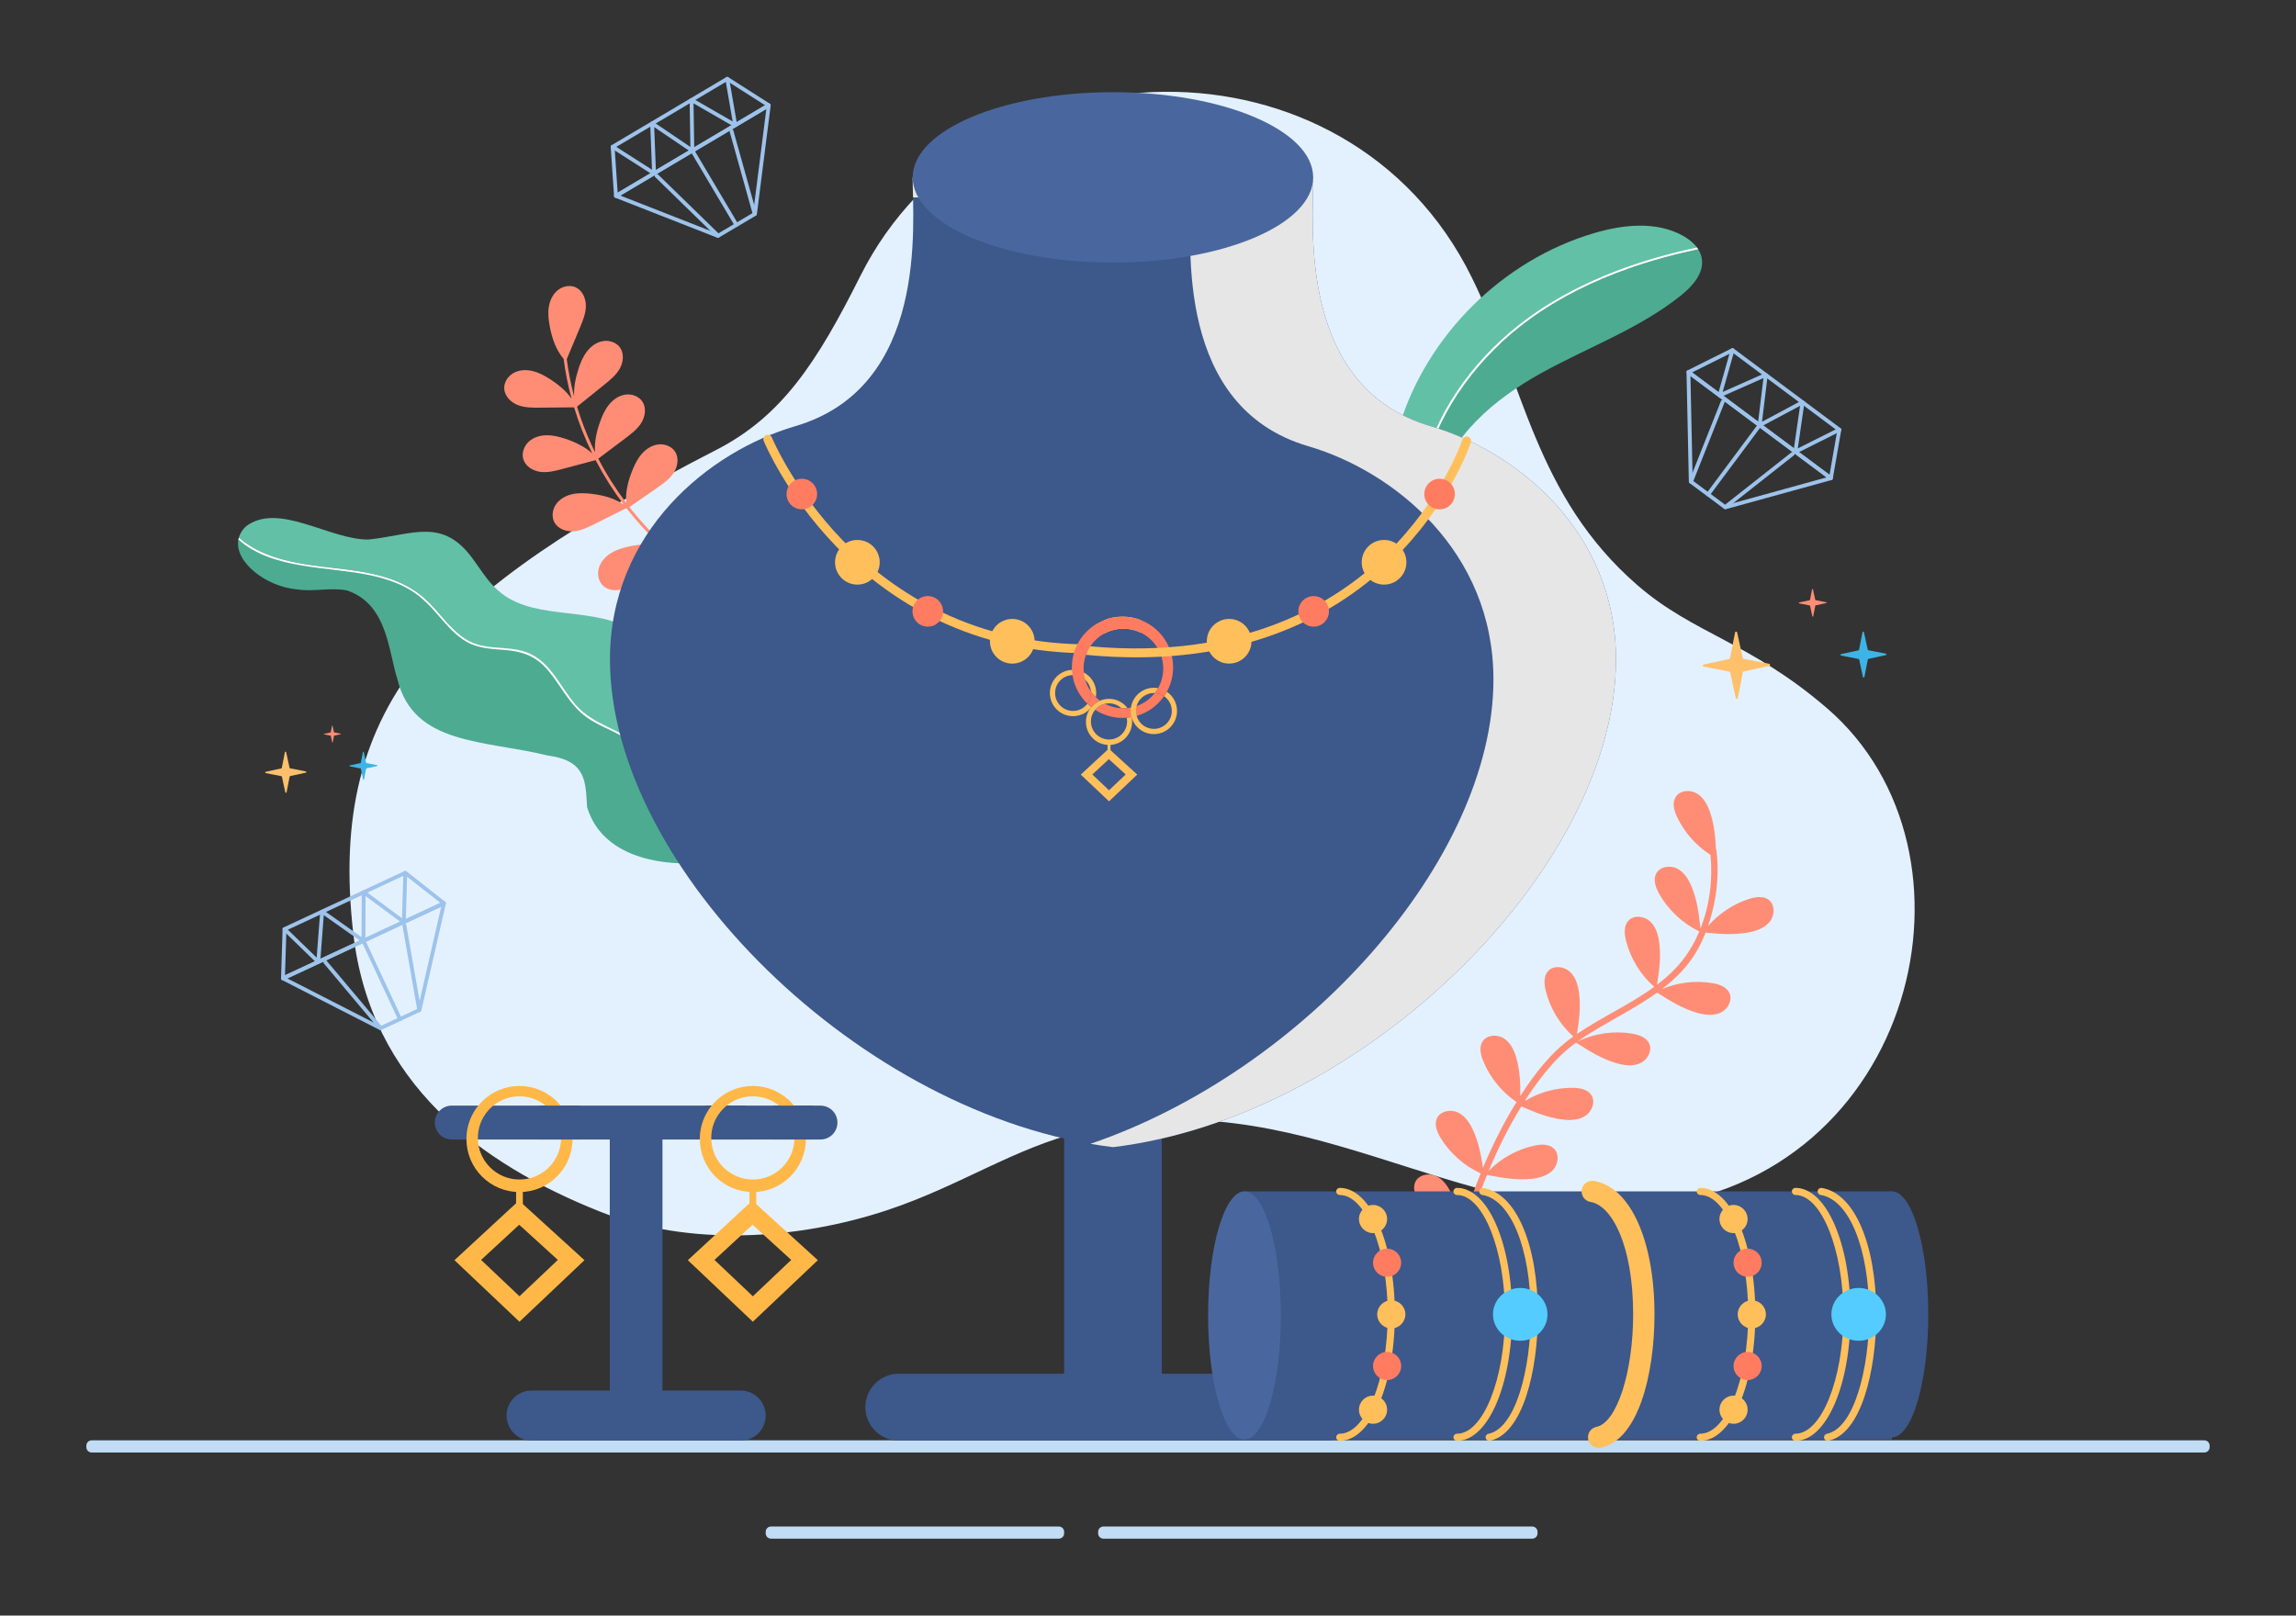 <?xml version="1.0" encoding="utf-8"?>
<svg xmlns="http://www.w3.org/2000/svg" enable-background="new 0 0 1364 960" id="Layer_1" version="1.1" viewBox="0 0 1364 960" x="0px" y="0px">
<rect x="0" y="0" width="1364" height="960" fill="#333333" stroke="none"/>
<path d="M209.919,555.031C193.704,415,263.052,351.066,425.871,267.151c38.634-19.912,59.468-51.74,85.235-103.15&#xD;&#xA;	c71.814-143.284,289.582-148.901,363.28,0.937c30.604,62.223,37.388,129.943,98.483,182.896&#xD;&#xA;	c33.362,28.916,66.814,33.661,112.443,72.942c99.253,85.444,53.081,279.946-106.893,296.424&#xD;&#xA;	c-113.983,11.741-206.398-76.758-335.653-44.872c-40.67,10.033-72.132,32.202-115.068,46.564&#xD;&#xA;	c-53.625,17.937-118.502,22.089-171.367,1.017C284.949,691.454,220.155,643.433,209.919,555.031z" fill="#E3F1FF"/>
<path d="M840.757,702.432c1.956-4.37,8.001-5.623,12.345-3.634c4.344,1.988,7.192,6.281,9.174,10.646&#xD;&#xA;	c3.206,7.061,4.617,14.169,5.764,21.659c1.94-6.925,4.132-13.779,6.531-20.541c1.586-4.472,3.274-8.912,5.056-13.316&#xD;&#xA;	c-9.797-4.465-18.22-11.915-23.82-21.114c-2.122-3.487-3.869-7.825-2.192-11.546c1.959-4.348,8.005-5.601,12.346-3.627&#xD;&#xA;	c4.341,1.974,7.185,6.24,9.161,10.58c3.319,7.286,4.705,14.626,5.87,22.389c5.646-13.508,12.246-26.627,19.936-39.073&#xD;&#xA;	c-8.781-5.955-15.771-14.53-19.781-24.355c-1.543-3.779-2.58-8.34-0.334-11.748c2.624-3.981,8.792-4.26,12.765-1.622&#xD;&#xA;	c3.973,2.636,6.105,7.299,7.368,11.898c2.048,7.451,2.31,14.664,2.253,22.214c8.312-12.992,18.123-25.707,30.665-34.762&#xD;&#xA;	c0.261-0.189,0.531-0.365,0.793-0.552c-7.976-7.173-13.766-16.759-16.362-27.171c-0.988-3.961-1.363-8.623,1.346-11.675&#xD;&#xA;	c3.166-3.566,9.311-2.961,12.866,0.216c3.556,3.177,4.999,8.096,5.594,12.828c1.047,8.337,0.046,16.094-1.246,24.273&#xD;&#xA;	c14.773-10.065,31.464-17.449,45.867-28.005c-8.19-7.211-14.138-16.944-16.777-27.534c-0.988-3.961-1.364-8.623,1.347-11.675&#xD;&#xA;	c3.166-3.566,9.31-2.961,12.866,0.216s5,8.096,5.594,12.828c1.076,8.561-0.01,16.511-1.351,24.933&#xD;&#xA;	c3.553-2.702,6.953-5.614,10.13-8.836c6.434-6.524,11.408-14.363,14.998-22.876c-10.067-4.827-18.583-12.839-23.984-22.612&#xD;&#xA;	c-1.974-3.573-3.537-7.981-1.705-11.629c2.14-4.261,8.234-5.259,12.488-3.105c4.254,2.154,6.916,6.536,8.709,10.954&#xD;&#xA;	c3.288,8.104,4.27,16.171,5.152,24.783c5.508-13.857,7.413-29.362,5.961-43.861c-8.532-5.46-15.509-13.343-19.836-22.506&#xD;&#xA;	c-1.743-3.692-3.023-8.19-0.962-11.713c2.408-4.117,8.552-4.725,12.66-2.305c4.108,2.421,6.487,6.963,7.994,11.487&#xD;&#xA;	c2.405,7.217,3.071,14.296,3.423,21.71c0.153,0.23,0.265,0.506,0.306,0.842c1.512,12.312,0.478,24.883-2.648,36.873&#xD;&#xA;	c-0.69,2.644-1.479,5.275-2.366,7.876c6.469-7.434,14.982-13.087,24.37-16.092c3.888-1.245,8.516-1.924,11.739,0.58&#xD;&#xA;	c3.766,2.926,3.564,9.096,0.626,12.852c-2.938,3.757-7.752,5.518-12.435,6.422c-8.734,1.683-16.97,1.034-25.756,0.209&#xD;&#xA;	c-2.102,5.371-4.7,10.542-7.997,15.266c-4.993,7.154-11.15,13.05-17.923,18.234c9.369-3.941,19.858-5.209,29.889-3.547&#xD;&#xA;	c4.027,0.667,8.455,2.174,10.18,5.874c2.015,4.321-0.981,9.72-5.31,11.722c-4.328,2.001-9.416,1.372-13.994,0.038&#xD;&#xA;	c-8.773-2.557-15.955-7.065-23.625-11.96c-11.418,8.225-24.308,14.714-36.248,21.872c-3.759,2.254-7.425,4.596-10.948,7.124&#xD;&#xA;	c9.945-4.788,21.371-6.455,32.264-4.664c4.028,0.662,8.458,2.164,10.188,5.86c2.021,4.32-0.969,9.722-5.294,11.728&#xD;&#xA;	c-4.325,2.007-9.415,1.384-13.994,0.056c-8.976-2.603-16.291-7.25-24.166-12.263c-3.725,2.736-7.271,5.704-10.556,9.046&#xD;&#xA;	c-6.009,6.113-11.315,12.902-16.163,19.961c-1.29,1.877-2.544,3.779-3.773,5.697c8.564-5.181,18.58-7.958,28.592-7.862&#xD;&#xA;	c4.081,0.039,8.688,0.847,10.962,4.236c2.657,3.96,0.528,9.756-3.44,12.4c-3.968,2.644-9.093,2.806-13.822,2.192&#xD;&#xA;	c-8.738-1.133-16.293-4.285-24.291-7.786c-7.511,12.161-13.888,25.053-19.379,38.249c7.336-7.437,16.85-12.714,27.061-14.933&#xD;&#xA;	c3.988-0.867,8.661-1.101,11.629,1.7c3.468,3.272,2.678,9.396-0.606,12.853c-3.283,3.459-8.244,4.753-12.991,5.204&#xD;&#xA;	c-9.009,0.855-17.275-0.644-26.112-2.341c-0.714,1.755-1.418,3.514-2.102,5.278c-3.753,9.681-7.083,19.569-9.852,29.608&#xD;&#xA;	c7.255-7.133,16.543-12.194,26.489-14.356c3.989-0.867,8.66-1.101,11.63,1.699c3.468,3.272,2.678,9.396-0.606,12.854&#xD;&#xA;	c-3.283,3.458-8.244,4.752-12.992,5.202c-8.762,0.832-16.819-0.563-25.383-2.2c-3.019,11.482-5.29,23.155-6.593,34.94&#xD;&#xA;	c-0.272,2.455-4.06,1.865-3.789-0.585c1.315-11.901,3.633-23.685,6.69-35.276c-9.838-4.497-18.301-12.009-23.927-21.291&#xD;&#xA;	C840.835,710.536,839.084,706.172,840.757,702.432z" fill="#FF8D75"/>
<path d="M842.018,314.806l8.879,7.55c0.104-10.684,0.212-21.48,2.683-31.876c7.349-30.891,34.126-53.311,61.9-68.704&#xD;&#xA;	c27.76-15.398,58.307-26.342,83.1-46.184c7.035-5.621,14.119-13.622,12.351-22.449c-0.375-1.825-1.099-3.509-2.094-5.044&#xD;&#xA;	c-13.95,2.948-27.723,6.659-41.177,11.395c-20.923,7.364-41.102,17.214-59.079,30.295c-14.8,10.778-28.015,23.785-38.762,38.625&#xD;&#xA;	c-10.603,14.621-18.802,31.1-23.249,48.643c-2.304,9.087-3.373,18.309-3.926,27.652&#xD;&#xA;	C842.442,308.071,842.277,311.432,842.018,314.806z" fill="#4DAB91"/>
<path d="M828.919,303.656l12.026,10.236l1.073,0.914c0.259-3.374,0.425-6.735,0.626-10.098&#xD;&#xA;	c0.553-9.343,1.622-18.565,3.926-27.652c4.447-17.543,12.646-34.022,23.249-48.643c10.748-14.84,23.962-27.847,38.762-38.625&#xD;&#xA;	c17.977-13.081,38.157-22.931,59.079-30.295c13.454-4.736,27.227-8.447,41.177-11.395c-0.218-0.353-0.457-0.699-0.713-1.024&#xD;&#xA;	c-2.145-2.91-5.216-5.259-8.419-7.025c-15.834-8.757-35.463-6.627-52.821-1.491c-54.236,16.044-99.148,60.592-115.66,114.696&#xD;&#xA;	C826.247,269.589,823.756,287.378,828.919,303.656z" fill="#62C0A6"/>
<path d="M840.945,313.892l1.073,0.914c0.259-3.374,0.425-6.735,0.626-10.098c0.553-9.343,1.622-18.565,3.926-27.652&#xD;&#xA;	c4.447-17.543,12.646-34.022,23.249-48.643c10.748-14.84,23.962-27.847,38.762-38.625c17.977-13.081,38.157-22.931,59.079-30.295&#xD;&#xA;	c13.454-4.736,27.227-8.447,41.177-11.395c-0.218-0.353-0.457-0.699-0.713-1.024c-16.483,3.514-32.738,8.102-48.467,14.159&#xD;&#xA;	c-20.288,7.805-39.789,18.116-56.93,31.557c-14.379,11.269-27.122,24.711-37.279,39.912c-10.041,15.006-17.538,31.789-21.232,49.491&#xD;&#xA;	c-1.957,9.424-2.483,18.953-3.064,28.529C841.091,311.78,841.016,312.831,840.945,313.892z" fill="#FFFFFF"/>
<path d="M423.793,293.941c-2.059-3.25-6.21-4.819-10.024-4.365c-3.814,0.455-7.256,2.691-9.789,5.58&#xD;&#xA;	c-2.532,2.89-4.246,6.404-5.677,9.972c-2.368,5.905-4.04,12.301-3.628,18.596c-6.898-6.29-13.311-13.118-19.171-20.403&#xD;&#xA;	c-0.533-0.662-1.054-1.334-1.578-2.004c5.471-3.8,10.942-7.599,16.412-11.398c3.65-2.535,7.392-5.161,9.832-8.877&#xD;&#xA;	c2.441-3.716,3.302-8.83,0.921-12.589c-2.059-3.25-6.21-4.819-10.024-4.364c-3.814,0.455-7.256,2.691-9.788,5.58&#xD;&#xA;	s-4.246,6.404-5.677,9.972c-2.442,6.09-4.147,12.705-3.584,19.191c-6.254-8.28-11.814-17.081-16.598-26.288&#xD;&#xA;	c5.395-4.062,10.79-8.124,16.186-12.187c3.55-2.673,7.187-5.442,9.484-9.249c2.296-3.807,2.962-8.95,0.438-12.616&#xD;&#xA;	c-2.181-3.168-6.39-4.578-10.184-3.977c-3.794,0.601-7.147,2.967-9.567,5.952c-2.42,2.985-3.998,6.562-5.291,10.183&#xD;&#xA;	c-2.07,5.797-3.477,12.029-2.974,18.112c-3.308-6.738-6.212-13.674-8.668-20.77c-0.727-2.101-1.4-4.218-2.047-6.344&#xD;&#xA;	c5.411-4.361,10.822-8.721,16.233-13.082c3.46-2.789,7.005-5.675,9.175-9.556c2.17-3.88,2.666-9.043,0.024-12.624&#xD;&#xA;	c-2.285-3.095-6.536-4.365-10.308-3.639c-3.772,0.725-7.047,3.201-9.366,6.264c-2.32,3.063-3.78,6.69-4.954,10.351&#xD;&#xA;	c-1.677,5.231-2.809,10.791-2.536,16.236c-1.934-7.285-3.401-14.691-4.382-22.17c2.614-6.25,5.229-12.502,7.843-18.752&#xD;&#xA;	c1.716-4.102,3.459-8.331,3.522-12.78c0.062-4.449-1.956-9.228-5.98-11.12c-3.479-1.635-7.82-0.728-10.791,1.708&#xD;&#xA;	c-2.971,2.435-4.671,6.174-5.255,9.974c-0.584,3.801-0.143,7.688,0.566,11.469c1.306,6.968,3.663,13.99,8.258,19.335&#xD;&#xA;	c0.002,0.025-0.001,0.047,0.002,0.072c1.029,7.962,2.611,15.844,4.71,23.586c-3.283-4.681-7.899-8.463-12.744-11.587&#xD;&#xA;	c-3.232-2.084-6.663-3.96-10.4-4.854c-3.738-0.894-7.839-0.729-11.214,1.104c-3.376,1.834-5.854,5.513-5.654,9.354&#xD;&#xA;	c0.232,4.444,3.893,8.118,8.034,9.739s8.713,1.601,13.157,1.56c6.768-0.063,13.537-0.126,20.305-0.19&#xD;&#xA;	c2.849,9.396,6.466,18.558,10.789,27.378c-4.448-4.055-10.139-6.748-15.898-8.669c-3.646-1.216-7.434-2.182-11.276-2.119&#xD;&#xA;	c-3.841,0.062-7.773,1.241-10.586,3.857c-2.814,2.615-4.303,6.797-3.156,10.469c1.326,4.248,5.783,6.898,10.195,7.44&#xD;&#xA;	c4.412,0.542,8.835-0.613,13.129-1.757c6.536-1.743,13.072-3.485,19.608-5.227c0.143,0.274,0.279,0.551,0.423,0.825&#xD;&#xA;	c4.726,8.966,10.182,17.539,16.282,25.623c-5.523-3.87-12.378-5.633-19.121-6.432c-3.816-0.452-7.72-0.63-11.468,0.209&#xD;&#xA;	c-3.749,0.84-7.359,2.792-9.585,5.924c-2.227,3.132-2.837,7.53-0.972,10.895c2.157,3.892,7.057,5.585,11.487,5.221&#xD;&#xA;	c4.429-0.364,8.526-2.391,12.498-4.383c6.242-3.129,12.484-6.258,18.725-9.387c0.086,0.112,0.175,0.222,0.262,0.333l-0.063,0.188&#xD;&#xA;	c0.046-0.032,0.09-0.063,0.136-0.094c6.067,7.767,12.744,15.054,19.974,21.761c-5.929-1.245-12.242-0.712-18.229,0.522&#xD;&#xA;	c-3.835,0.791-7.666,1.874-11.022,3.892c-3.356,2.017-6.221,5.065-7.371,8.807s-0.332,8.188,2.549,10.839&#xD;&#xA;	c3.333,3.067,8.613,3.127,12.779,1.35c4.167-1.776,7.478-5.053,10.681-8.255c4.549-4.548,9.099-9.095,13.648-13.643&#xD;&#xA;	c0.16-0.111,0.321-0.223,0.481-0.334c8.157,7.175,16.955,13.602,26.291,19.157c0.986,0.587,2.091-0.841,1.092-1.435&#xD;&#xA;	c-9.178-5.461-17.827-11.764-25.854-18.783c5.19-3.604,10.38-7.209,15.57-10.813c3.65-2.535,7.391-5.161,9.832-8.877&#xD;&#xA;	C425.313,302.814,426.174,297.7,423.793,293.941z" fill="#FF8D75"/>
<path d="M298.302,352.849c21.172,16.219,56.106,7.061,78.708,22.543c12.641,9.423,13.01,24.193,16.166,37.161&#xD;&#xA;	c7.741,22.815,17.764,47.954,37.679,66.962c9.812,8.275,22.924,14.109,30.911,23.476c-10.2,4.213-23.198,7.607-36.763,9.177&#xD;&#xA;	c-0.337-0.143-0.683-0.299-1.017-0.453c-13.111-6.081-24.866-15.73-30.237-29.49c-4.893-12.527-4.97-27.467-14.105-38.052&#xD;&#xA;	c-4.997-5.793-12.093-9.062-18.851-12.307c-6.976-3.356-13.49-6.998-18.658-12.878c-8.632-9.807-14.006-23.514-26.025-29.905&#xD;&#xA;	c-7.338-3.892-15.765-3.684-23.805-4.489c-4.497-0.444-8.977-1.28-13.053-3.307c-3.479-1.73-6.557-4.125-9.356-6.801&#xD;&#xA;	c-5.521-5.277-10.029-11.498-15.463-16.86c-5.509-5.445-12.069-9.518-19.248-12.391c-15.68-6.269-32.745-6.918-49.273-9.227&#xD;&#xA;	c-14.953-2.095-30.875-5.713-42.811-15.528c-0.405-0.333-0.808-0.676-1.198-1.026c0.637-2.235,1.924-4.415,3.952-6.474&#xD;&#xA;	c19.27-15.081,49.685,7.758,72.979,7.626c26.599-2.711,44.471-13.827,62.881,12.628C286.709,340.045,291,347.41,298.302,352.849z" fill="#62C0A6"/>
<path d="M185.911,336.008c16.528,2.309,33.593,2.958,49.273,9.227c7.179,2.874,13.74,6.946,19.248,12.391&#xD;&#xA;	c5.434,5.362,9.942,11.582,15.463,16.86c2.799,2.675,5.877,5.071,9.356,6.801c4.076,2.027,8.556,2.863,13.053,3.307&#xD;&#xA;	c8.04,0.805,16.467,0.597,23.805,4.489c12.019,6.392,17.393,20.098,26.025,29.905c5.168,5.881,11.682,9.522,18.658,12.878&#xD;&#xA;	c6.758,3.245,13.854,6.514,18.851,12.307c9.134,10.584,9.212,25.524,14.105,38.052c5.371,13.76,17.126,23.409,30.237,29.49&#xD;&#xA;	c0.334,0.153,0.68,0.309,1.017,0.453c-0.688,0.086-1.374,0.161-2.067,0.224c-31.442,3.206-65.303-3.59-74.161-32.788&#xD;&#xA;	c-0.95-15.086-0.26-27.621-23.398-30.667c-37.584-9.266-79.574-6.029-89.218-45.074c-5.484-17.053-5.921-44.979-30.096-53.044&#xD;&#xA;	c-10.01-1.876-19.847,0.974-29.866-0.626c-17.958-1.573-37.101-16.254-34.575-29.558c0.061-0.391,0.155-0.785,0.282-1.181&#xD;&#xA;	c0.389,0.351,0.792,0.694,1.198,1.026C155.037,330.295,170.959,333.914,185.911,336.008z" fill="#4DAB91"/>
<path d="M185.911,336.008c16.528,2.309,33.593,2.958,49.273,9.227c7.179,2.874,13.74,6.946,19.248,12.391&#xD;&#xA;	c5.434,5.362,9.942,11.582,15.463,16.86c2.799,2.675,5.877,5.071,9.356,6.801c4.076,2.027,8.556,2.863,13.053,3.307&#xD;&#xA;	c8.04,0.805,16.467,0.597,23.805,4.489c12.019,6.392,17.393,20.098,26.025,29.905c5.168,5.881,11.682,9.522,18.658,12.878&#xD;&#xA;	c6.758,3.245,13.854,6.514,18.851,12.307c9.134,10.584,9.212,25.524,14.105,38.052c5.371,13.76,17.126,23.409,30.237,29.49&#xD;&#xA;	c0.334,0.153,0.68,0.309,1.017,0.453c-0.688,0.086-1.374,0.161-2.067,0.224c-3.108-1.47-6.158-3.16-9.144-5.092&#xD;&#xA;	c-5.491-3.573-10.494-7.929-14.479-13.131c-4.239-5.538-6.937-11.825-8.808-18.516c-1.9-6.827-3.107-13.877-5.685-20.497&#xD;&#xA;	c-2.935-7.574-7.863-13.306-14.868-17.442c-6.858-4.043-14.494-6.652-21.062-11.22c-5.524-3.851-9.681-9.13-13.511-14.592&#xD;&#xA;	c-3.99-5.708-7.69-11.735-12.701-16.63c-6.082-5.952-13.464-8.225-21.812-8.961c-8.077-0.707-16.329-0.796-23.581-4.891&#xD;&#xA;	c-6.421-3.628-11.314-9.328-16.079-14.823c-5.258-6.066-10.592-11.884-17.536-16.047c-7.4-4.424-15.719-7.053-24.107-8.809&#xD;&#xA;	c-25.243-5.301-57.572-3.157-77.941-21.105c0.061-0.391,0.155-0.785,0.282-1.181c0.389,0.351,0.792,0.694,1.198,1.026&#xD;&#xA;	C155.037,330.295,170.959,333.914,185.911,336.008z" fill="#FFFFFF"/>
<path d="M1309.567,863.088H54.433c-1.732,0-3.136-1.404-3.136-3.136v-0.942c0-1.732,1.404-3.136,3.136-3.136&#xD;&#xA;	h1255.134c1.732,0,3.136,1.404,3.136,3.136v0.942C1312.703,861.684,1311.299,863.088,1309.567,863.088z" fill="#C1DCF5"/>
<rect fill="#3D588A" height="259.445" width="58.023" x="632.176" y="579.574"/>
<path d="M850.087,253.288c-79.486-23.235-69.954-120.21-69.89-147.864H661.187H542.177&#xD;&#xA;	c0.065,27.654,9.597,124.629-69.89,147.864c-50.824,14.899-109.981,62.503-109.919,138.645&#xD;&#xA;	c0.063,123.997,149.82,271.734,298.82,289.727c149-17.993,298.755-165.73,298.82-289.727&#xD;&#xA;	C960.069,315.791,900.913,268.187,850.087,253.288z" fill="#3D588A"/>
<path d="M850.087,253.288c-79.486-23.235-69.954-120.21-69.89-147.864H661.187H542.177&#xD;&#xA;	c0.008,3.131,0.136,7.186,0.242,11.884h45.978h119.011c-0.065,27.654-9.597,124.629,69.89,147.864&#xD;&#xA;	c50.826,14.899,109.981,62.503,109.919,138.645c-0.059,107.427-112.481,232.609-239.418,275.867&#xD;&#xA;	c4.461,0.768,8.925,1.437,13.388,1.976c149-17.993,298.755-165.73,298.82-289.727C960.069,315.791,900.913,268.187,850.087,253.288z" fill="#E6E6E6"/>
<ellipse cx="661.171" cy="105.404" fill="#49679E" rx="118.961" ry="50.625"/>
<path d="M788.43,816.287H533.945c-10.973,0-19.869,8.896-19.869,19.869s8.895,19.869,19.869,19.869H788.43&#xD;&#xA;	c10.973,0,19.869-8.896,19.869-19.869S799.403,816.287,788.43,816.287z" fill="#3D588A"/>
<path d="M642.651,388.122c-0.015,0-0.03,0-0.045-0.001c-71.409-1.171-118.974-35.398-146.302-63.905&#xD;&#xA;	c-29.579-30.854-42.103-60.974-42.621-62.24c-0.552-1.346,0.093-2.883,1.439-3.434c1.35-0.555,2.884,0.094,3.435,1.438&#xD;&#xA;	c0.125,0.302,12.744,30.598,41.689,60.736c26.62,27.718,72.942,60.999,142.448,62.139c1.454,0.024,2.613,1.222,2.59,2.676&#xD;&#xA;	C645.259,386.971,644.085,388.122,642.651,388.122z" fill="#FFC05C"/>
<path d="M653.461,416.361c-2.01,0.855-3.771,2.18-5.146,3.835c0.727,0.57,1.485,1.108,2.267,1.609&#xD;&#xA;	c1.481-1.775,3.527-3.063,5.858-3.596C655.401,417.667,654.404,417.046,653.461,416.361z" fill="#0094B5"/>
<path d="M677.823,368.501v7.486c-3.145-1.55-6.686-2.419-10.429-2.419c-4.18,0-8.107,1.085-11.514,2.989v-8.056&#xD;&#xA;	c3.398-1.333,7.1-2.065,10.972-2.065S674.425,367.167,677.823,368.501z" fill="#FFED4E"/>
<path d="M672.236,426.104c-0.947,0.17-1.908,0.294-2.883,0.372c0.152,0.713,0.23,1.453,0.23,2.212&#xD;&#xA;	c0,5.932-4.814,10.742-10.746,10.742c-5.937,0-10.746-4.81-10.746-10.742c0-2.621,0.933-5.021,2.492-6.884&#xD;&#xA;	c1.481-1.775,3.527-3.063,5.858-3.596c0.768-0.175,1.573-0.267,2.396-0.267c2.851,0,5.44,1.108,7.362,2.92&#xD;&#xA;	c0.395,0.023,0.796,0.032,1.196,0.032c0.818,0,1.623-0.041,2.419-0.124c-2.497-3.343-6.484-5.504-10.976-5.504&#xD;&#xA;	c-1.908,0-3.725,0.391-5.375,1.094c-2.01,0.855-3.771,2.18-5.146,3.835c-1.986,2.377-3.182,5.435-3.182,8.774&#xD;&#xA;	c0,7.564,6.134,13.699,13.703,13.699c7.564,0,13.698-6.134,13.698-13.699C672.535,427.985,672.434,427.029,672.236,426.104z" fill="#FFC05C"/>
<path d="M691.541,413.682c-3.883,5.578-9.609,9.776-16.296,11.715c-0.982,0.286-1.987,0.524-3.008,0.708&#xD;&#xA;	c-0.006,0-0.01,0.002-0.017,0.002c-0.942,0.169-1.899,0.292-2.868,0.37c-0.823,0.069-1.659,0.106-2.501,0.106&#xD;&#xA;	c-5.995,0-11.579-1.753-16.269-4.777c1.481-1.776,3.526-3.062,5.858-3.597c2.943,1.546,6.25,2.484,9.758,2.653&#xD;&#xA;	c0.397,0.023,0.796,0.033,1.197,0.033c0.819,0,1.623-0.042,2.419-0.125c0.696-0.071,1.381-0.171,2.056-0.303&#xD;&#xA;	c1.153-0.217,2.275-0.522,3.359-0.902c4.305-1.51,8.043-4.23,10.8-7.754C688.069,411.91,689.962,412.589,691.541,413.682z" fill="#FF7C61"/>
<path d="M637.135,401.146c0.111-0.004,0.221-0.006,0.332-0.006c2.795,0,5.339,1.076,7.238,2.837&#xD;&#xA;	c1.903,1.761,3.163,4.205,3.384,6.944c0.863,1.216,1.838,2.346,2.912,3.376c0.15-0.811,0.228-1.648,0.228-2.503&#xD;&#xA;	c0-5.296-2.993-9.891-7.38-12.191c-1.907-1.001-4.078-1.567-6.382-1.567c-0.217,0-0.435,0.004-0.65,0.017&#xD;&#xA;	c-7.297,0.338-13.108,6.361-13.108,13.741c0,7.602,6.16,13.762,13.758,13.762c4.625,0,8.719-2.281,11.214-5.782&#xD;&#xA;	c-0.125,0.138-0.247,0.278-0.366,0.422c-0.806-0.633-1.579-1.306-2.317-2.016c-1.943,2.595-5.043,4.272-8.531,4.272&#xD;&#xA;	c-5.883,0-10.656-4.773-10.656-10.658C626.812,406.021,631.407,401.319,637.135,401.146z" fill="#FFC05C"/>
<path d="M653.461,416.36c-1.836,0.783-3.464,1.955-4.78,3.413c-0.125,0.138-0.247,0.278-0.366,0.422&#xD;&#xA;	c-0.806-0.633-1.579-1.306-2.317-2.016c1.337-1.78,2.127-3.99,2.127-6.386c0-0.295-0.013-0.585-0.036-0.873&#xD;&#xA;	c0.863,1.216,1.838,2.346,2.912,3.376C651.773,415.037,652.594,415.727,653.461,416.36z" fill="#FF7C61"/>
<path d="M693.183,411.045c-0.501,0.909-1.051,1.788-1.642,2.636c2.783,1.924,4.604,5.135,4.604,8.767&#xD;&#xA;	c0,5.887-4.773,10.66-10.658,10.66c-4.861,0-8.964-3.259-10.242-7.713c-0.269-0.936-0.414-1.926-0.414-2.948&#xD;&#xA;	c0-1.001,0.138-1.968,0.397-2.885c1.258-4.481,5.377-7.769,10.259-7.769c0.182,0,0.361,0.004,0.541,0.015&#xD;&#xA;	c0.716-0.913,1.366-1.88,1.941-2.895c-0.804-0.146-1.634-0.224-2.482-0.224c-6.925,0-12.657,5.118-13.618,11.776&#xD;&#xA;	c-0.094,0.648-0.142,1.31-0.142,1.982c0,1.266,0.171,2.494,0.493,3.658c1.6,5.826,6.935,10.106,13.267,10.106&#xD;&#xA;	c7.6,0,13.762-6.162,13.762-13.764C699.249,417.703,696.843,413.517,693.183,411.045z" fill="#FFC05C"/>
<path d="M696.924,396.51c0,5.271-1.358,10.226-3.741,14.535c-0.501,0.909-1.051,1.788-1.642,2.636&#xD;&#xA;	c-1.579-1.093-3.472-1.771-5.513-1.872c0.716-0.913,1.366-1.88,1.941-2.895c1.964-3.447,3.083-7.435,3.083-11.684&#xD;&#xA;	c0-9.325-5.394-17.391-13.229-21.243c-1.105-0.545-2.258-1.005-3.453-1.372c-2.204-0.681-4.548-1.047-6.975-1.047&#xD;&#xA;	c-2.223,0-4.374,0.307-6.415,0.879c-1.794,0.506-3.505,1.218-5.099,2.108c-7.247,4.042-12.149,11.786-12.149,20.675&#xD;&#xA;	c0,0.8,0.04,1.592,0.119,2.371c0.148,1.504,0.439,2.966,0.857,4.374c0.746,2.515,1.899,4.855,3.384,6.944&#xD;&#xA;	c0.023,0.288,0.036,0.579,0.036,0.873c0,2.396-0.79,4.606-2.127,6.386c-4.631-4.458-7.836-10.386-8.864-17.034&#xD;&#xA;	c-0.159-1.015-0.265-2.047-0.318-3.094c-0.027-0.512-0.04-1.026-0.04-1.542c0-12.739,7.917-23.626,19.102-28.009&#xD;&#xA;	c1.634-0.641,3.338-1.143,5.099-1.489c1.899-0.378,3.862-0.574,5.872-0.574c2.595,0,5.114,0.328,7.518,0.948&#xD;&#xA;	c1.18,0.303,2.333,0.677,3.453,1.115C689.007,372.884,696.924,383.772,696.924,396.51z" fill="#FF7C61"/>
<rect fill="#FFC05C" height="6.305" width="1.746" x="657.961" y="441.072"/>
<path d="M658.708,444.871l-16.659,15.398l16.785,15.9l16.785-15.9L658.708,444.871z M648.924,460.201l9.836-9.09&#xD;&#xA;	l9.984,9.09l-9.91,9.389L648.924,460.201z" fill="#FFC05C"/>
<path d="M873.832,262.811c-0.474,1.475-12.206,36.463-46.313,69.832c-20.029,19.594-43.639,34.461-70.148,44.193&#xD;&#xA;	c-24.941,9.165-52.515,13.761-82.262,13.761c-9.719,0-19.673-0.487-29.84-1.475c-0.026,0-0.053,0-0.079-0.013&#xD;&#xA;	c0.579-1.633,1.422-3.608,2.528-5.056c90.348,8.204,145.51-25.31,175.943-55.004c33.263-32.473,45.062-67.527,45.167-67.883&#xD;&#xA;	c0.461-1.37,1.936-2.12,3.332-1.672C873.542,259.94,874.293,261.428,873.832,262.811z" fill="#FFC05C"/>
<circle cx="730.211" cy="381.048" fill="#FFC05C" r="13.269"/>
<circle cx="780.405" cy="363.288" fill="#FF7C61" r="9.086"/>
<circle cx="855.232" cy="293.573" fill="#FF7C61" r="9.086"/>
<circle cx="822.234" cy="334.118" fill="#FFC05C" r="13.269"/>
<circle cx="601.368" cy="381.048" fill="#FFC05C" r="13.269"/>
<circle cx="551.174" cy="363.288" fill="#FF7C61" r="9.086"/>
<circle cx="476.346" cy="293.573" fill="#FF7C61" r="9.086"/>
<circle cx="509.345" cy="334.118" fill="#FFC05C" r="13.269"/>
<rect fill="#3D588A" height="180.752" width="31.296" x="362.257" y="662.456"/>
<path d="M487.434,656.978H268.376c-5.56,0-10.067,4.507-10.067,10.067c0,5.56,4.507,10.067,10.067,10.067h219.058&#xD;&#xA;	c5.56,0,10.067-4.507,10.067-10.067C497.501,661.485,492.994,656.978,487.434,656.978z" fill="#3D588A"/>
<path d="M440.007,826.284H315.802c-8.212,0-14.87,6.658-14.87,14.87c0,8.213,6.659,14.87,14.87,14.87h124.205&#xD;&#xA;	c8.212,0,14.871-6.658,14.871-14.87C454.878,832.942,448.219,826.284,440.007,826.284z" fill="#3D588A"/>
<rect fill="#3D588A" height="23.636" transform="matrix(-1.836970e-16 1 -1 -1.836970e-16 1098.131 235.958)" width="20.135" x="421.019" y="655.227"/>
<path d="M339.434,670.236c-2.179,0.391-4.39,0.677-6.632,0.857c0.349,1.639,0.529,3.342,0.529,5.088&#xD;&#xA;	c0,13.645-11.074,24.709-24.719,24.709c-13.656,0-24.719-11.064-24.719-24.709c0-6.029,2.147-11.55,5.733-15.834&#xD;&#xA;	c3.406-4.083,8.113-7.045,13.475-8.272c1.767-0.402,3.618-0.614,5.511-0.614c6.558,0,12.513,2.549,16.934,6.717&#xD;&#xA;	c0.91,0.053,1.83,0.074,2.75,0.074c1.883,0,3.734-0.095,5.563-0.286c-5.743-7.69-14.914-12.661-25.248-12.661&#xD;&#xA;	c-4.39,0-8.568,0.899-12.365,2.517c-4.622,1.967-8.674,5.014-11.837,8.822c-4.569,5.468-7.319,12.502-7.319,20.182&#xD;&#xA;	c0,17.4,14.11,31.51,31.521,31.51c17.4,0,31.51-14.11,31.51-31.51C340.122,674.562,339.889,672.362,339.434,670.236z" fill="#FFB847"/>
<rect fill="#FFB847" height="14.503" width="4.015" x="306.598" y="704.664"/>
<path d="M308.316,713.405l-38.32,35.42l38.611,36.574l38.611-36.574L308.316,713.405z M285.811,748.667l22.625-20.91&#xD;&#xA;	l22.966,20.91l-22.795,21.597L285.811,748.667z" fill="#FFB847"/>
<rect fill="#3D588A" height="23.636" transform="matrix(-1.836970e-16 1 -1 -1.836970e-16 999.535 334.554)" width="20.135" x="322.423" y="655.227"/>
<path d="M478.075,670.236c-2.179,0.391-4.39,0.677-6.632,0.857c0.349,1.639,0.529,3.342,0.529,5.088&#xD;&#xA;	c0,13.645-11.074,24.709-24.719,24.709c-13.656,0-24.719-11.064-24.719-24.709c0-6.029,2.147-11.55,5.733-15.834&#xD;&#xA;	c3.406-4.083,8.113-7.045,13.475-8.272c1.767-0.402,3.618-0.614,5.511-0.614c6.558,0,12.513,2.549,16.934,6.717&#xD;&#xA;	c0.91,0.053,1.83,0.074,2.75,0.074c1.883,0,3.734-0.095,5.563-0.286c-5.743-7.69-14.914-12.661-25.248-12.661&#xD;&#xA;	c-4.39,0-8.568,0.899-12.365,2.517c-4.622,1.967-8.674,5.014-11.837,8.822c-4.569,5.468-7.319,12.502-7.319,20.182&#xD;&#xA;	c0,17.4,14.11,31.51,31.521,31.51c17.4,0,31.51-14.11,31.51-31.51C478.763,674.562,478.53,672.362,478.075,670.236z" fill="#FFB847"/>
<rect fill="#FFB847" height="14.503" width="4.015" x="445.24" y="704.664"/>
<path d="M446.958,713.405l-38.32,35.42l38.611,36.574l38.611-36.574L446.958,713.405z M424.452,748.667l22.625-20.91&#xD;&#xA;	l22.966,20.91l-22.795,21.597L424.452,748.667z" fill="#FFB847"/>
<rect fill="#3D588A" height="23.636" transform="matrix(-1.836970e-16 1 -1 -1.836970e-16 1138.177 195.913)" width="20.135" x="461.065" y="655.227"/>
<rect fill="#3D588A" height="147.422" width="384.611" x="739.322" y="707.937"/>
<ellipse cx="739.322" cy="781.648" fill="#49679E" rx="21.616" ry="73.711"/>
<path d="M949.714,860.393c-2.953,0-5.597-2.079-6.204-5.086c-0.689-3.43,1.53-6.771,4.962-7.462&#xD;&#xA;	c11.987-2.417,21.742-32.396,21.742-66.829c0-41.151-12.725-64.746-25.293-66.786c-3.452-0.559-5.799-3.813-5.238-7.268&#xD;&#xA;	c0.557-3.457,3.82-5.808,7.268-5.238c21.494,3.487,35.935,35.353,35.935,79.292c0,36.246-9.866,74.809-31.913,79.249&#xD;&#xA;	C950.552,860.351,950.131,860.393,949.714,860.393z" fill="#FFC05C"/>
<ellipse cx="1123.932" cy="781.015" fill="#3D588A" rx="21.616" ry="73.078"/>
<path d="M865.573,856.167c-1.167,0-2.112-0.945-2.112-2.112s0.945-2.112,2.112-2.112&#xD;&#xA;	c15.451,0,28.506-32.48,28.506-70.927c0-38.447-13.055-70.927-28.506-70.927c-1.167,0-2.112-0.945-2.112-2.112&#xD;&#xA;	c0-1.167,0.945-2.112,2.112-2.112c18.355,0,32.73,33.01,32.73,75.151C898.303,823.156,883.929,856.167,865.573,856.167z" fill="#FFC05C"/>
<path d="M884.667,856.167c-0.982,0-1.864-0.693-2.067-1.695c-0.231-1.143,0.511-2.256,1.654-2.487&#xD;&#xA;	c16.326-3.289,25.132-39.018,25.132-70.969c0-39.02-11.859-68.199-28.84-70.954c-1.151-0.188-1.935-1.272-1.745-2.423&#xD;&#xA;	c0.182-1.155,1.295-1.924,2.421-1.747c19.374,3.145,32.388,33.334,32.388,75.124c0,33.406-8.926,71.16-28.523,75.11&#xD;&#xA;	C884.947,856.154,884.807,856.167,884.667,856.167z" fill="#FFC05C"/>
<ellipse cx="903.138" cy="781.015" fill="#54CCFF" rx="16.191" ry="15.685"/>
<path d="M1066.616,856.167c-1.167,0-2.112-0.945-2.112-2.112s0.945-2.112,2.112-2.112&#xD;&#xA;	c15.451,0,28.506-32.48,28.506-70.927c0-38.447-13.055-70.927-28.506-70.927c-1.167,0-2.112-0.945-2.112-2.112&#xD;&#xA;	c0-1.167,0.945-2.112,2.112-2.112c18.355,0,32.73,33.01,32.73,75.151C1099.346,823.156,1084.971,856.167,1066.616,856.167z" fill="#FFC05C"/>
<path d="M1085.709,856.167c-0.982,0-1.864-0.693-2.067-1.695c-0.231-1.143,0.511-2.256,1.654-2.487&#xD;&#xA;	c16.326-3.289,25.132-39.018,25.132-70.969c0-39.02-11.859-68.199-28.84-70.954c-1.151-0.188-1.935-1.272-1.745-2.423&#xD;&#xA;	c0.181-1.155,1.295-1.924,2.421-1.747c19.374,3.145,32.388,33.334,32.388,75.124c0,33.406-8.926,71.16-28.523,75.11&#xD;&#xA;	C1085.99,856.154,1085.85,856.167,1085.709,856.167z" fill="#FFC05C"/>
<ellipse cx="1104.18" cy="781.015" fill="#54CCFF" rx="16.191" ry="15.685"/>
<path d="M795.914,856.167c-1.167,0-2.112-0.945-2.112-2.112s0.945-2.112,2.112-2.112&#xD;&#xA;	c15.451,0,28.502-32.48,28.502-70.927c0-38.447-13.051-70.927-28.502-70.927c-1.167,0-2.112-0.945-2.112-2.112&#xD;&#xA;	c0-1.167,0.945-2.112,2.112-2.112c18.351,0,32.726,33.01,32.726,75.151C828.64,823.156,814.265,856.167,795.914,856.167z" fill="#FFC05C"/>
<circle cx="826.53" cy="781.015" fill="#FFC05C" r="8.361"/>
<circle cx="824.046" cy="750.331" fill="#FF7C61" r="8.361"/>
<circle cx="815.684" cy="724.367" fill="#FFC05C" r="8.361"/>
<circle cx="824.046" cy="811.7" fill="#FF7C61" r="8.361"/>
<circle cx="815.684" cy="837.663" fill="#FFC05C" r="8.361"/>
<path d="M1010.084,856.167c-1.167,0-2.112-0.945-2.112-2.112s0.945-2.112,2.112-2.112&#xD;&#xA;	c15.451,0,28.502-32.48,28.502-70.927c0-38.447-13.051-70.927-28.502-70.927c-1.167,0-2.112-0.945-2.112-2.112&#xD;&#xA;	c0-1.167,0.945-2.112,2.112-2.112c18.351,0,32.726,33.01,32.726,75.151C1042.81,823.156,1028.435,856.167,1010.084,856.167z" fill="#FFC05C"/>
<circle cx="1040.7" cy="781.015" fill="#FFC05C" r="8.361"/>
<circle cx="1038.215" cy="750.331" fill="#FF7C61" r="8.361"/>
<circle cx="1029.854" cy="724.367" fill="#FFC05C" r="8.361"/>
<circle cx="1038.215" cy="811.7" fill="#FF7C61" r="8.361"/>
<circle cx="1029.854" cy="837.663" fill="#FFC05C" r="8.361"/>
<path d="M225.487,611.988l-57.909-29.626c-0.389-0.2-0.632-0.603-0.624-1.041c0.008-0.437,0.264-0.832,0.661-1.017&#xD;&#xA;	l95.653-44.601c0.397-0.185,0.864-0.128,1.204,0.147c0.341,0.276,0.494,0.72,0.397,1.147L250.338,600.4&#xD;&#xA;	c-0.079,0.344-0.312,0.633-0.633,0.783l-23.213,10.824C226.173,612.156,225.802,612.149,225.487,611.988z M262.112,538.771&#xD;&#xA;	L170.71,581.39l55.322,28.304l22.199-10.351L262.112,538.771z" fill="#9DC3EB"/>
<path d="M167.47,582.299c-0.332-0.219-0.527-0.595-0.515-0.993l0.919-29.233c0.013-0.432,0.27-0.82,0.661-1.002&#xD;&#xA;	l71.749-33.455c0.391-0.182,0.853-0.13,1.193,0.138l22.986,18.087c0.313,0.247,0.475,0.638,0.43,1.033&#xD;&#xA;	c-0.046,0.394-0.293,0.738-0.654,0.906l-95.653,44.601C168.223,582.549,167.801,582.518,167.47,582.299z M240.613,519.991&#xD;&#xA;	l-70.471,32.859l-0.838,26.668l92.278-43.028L240.613,519.991z" fill="#9DC3EB"/>
<path d="M189.568,572.597c0.373-0.174,0.626-0.536,0.658-0.951l2.129-27.856l22.912,16.187&#xD;&#xA;	c0.348,0.248,0.82,0.292,1.184,0.083c0.38-0.196,0.62-0.587,0.621-1.014l0.107-26.595l22.041,16.332&#xD;&#xA;	c0.342,0.257,0.82,0.329,1.182,0.11c0.385-0.187,0.633-0.57,0.644-0.996l0.866-29.209c0.019-0.632-0.477-1.161-1.11-1.18&#xD;&#xA;	c-0.629-0.019-1.159,0.474-1.178,1.111l-0.801,27.017l-22.098-16.374c-0.339-0.251-0.787-0.295-1.166-0.118&#xD;&#xA;	c-0.01,0.005-0.02,0.009-0.028,0.013c-0.386,0.194-0.632,0.588-0.633,1.021l-0.108,26.657l-22.762-16.082&#xD;&#xA;	c-0.338-0.239-0.801-0.22-1.148-0.102c-0.373,0.175-0.623,0.539-0.654,0.949l-2.098,27.435l-18.312-17.749&#xD;&#xA;	c-0.454-0.44-1.183-0.424-1.62,0.025c-0.44,0.454-0.428,1.18,0.027,1.619l20.065,19.449c0.317,0.31,0.787,0.407,1.202,0.249&#xD;&#xA;	C189.517,572.619,189.544,572.608,189.568,572.597z" fill="#9DC3EB"/>
<path d="M249.55,601.256c0.458-0.214,0.736-0.715,0.643-1.236l-8.829-50.36c-0.108-0.624-0.702-1.04-1.325-0.931&#xD;&#xA;	c-0.632,0.116-1.04,0.703-0.93,1.326l8.829,50.36c0.108,0.624,0.702,1.04,1.325,0.931&#xD;&#xA;	C249.366,601.328,249.46,601.297,249.55,601.256z" fill="#9DC3EB"/>
<path d="M226.656,611.931c0.089-0.042,0.173-0.094,0.253-0.161c0.484-0.407,0.547-1.13,0.139-1.614l-32.901-39.136&#xD;&#xA;	c-0.406-0.484-1.122-0.547-1.613-0.14c-0.484,0.407-0.547,1.13-0.139,1.614l32.901,39.136&#xD;&#xA;	C225.635,612.035,226.197,612.145,226.656,611.931z" fill="#9DC3EB"/>
<path d="M238.1,606.595c0.574-0.268,0.822-0.949,0.554-1.523l-21.274-45.625c-0.268-0.574-0.949-0.822-1.522-0.554&#xD;&#xA;	c-0.574,0.268-0.822,0.949-0.554,1.523l21.274,45.625C236.845,606.615,237.526,606.862,238.1,606.595z" fill="#9DC3EB"/>
<path d="M449.099,128.087l-22.027,13.068c-0.304,0.18-0.674,0.21-1.003,0.081l-60.557-23.747&#xD;&#xA;	c-0.407-0.16-0.688-0.537-0.724-0.974c-0.035-0.436,0.18-0.854,0.558-1.078l90.767-53.851c0.377-0.224,0.847-0.212,1.213,0.027&#xD;&#xA;	c0.366,0.241,0.563,0.668,0.508,1.102l-8.183,64.53C449.607,127.596,449.403,127.906,449.099,128.087z M426.384,138.899&#xD;&#xA;	l21.065-12.498l7.817-61.648l-86.734,51.458L426.384,138.899z" fill="#9DC3EB"/>
<path d="M457.282,63.557l-90.767,53.851c-0.343,0.203-0.766,0.214-1.117,0.029c-0.352-0.185-0.583-0.54-0.611-0.937&#xD;&#xA;	l-1.978-29.182c-0.03-0.431,0.187-0.842,0.559-1.063l68.084-40.394c0.371-0.22,0.836-0.214,1.2,0.019l24.661,15.724&#xD;&#xA;	c0.335,0.215,0.536,0.587,0.53,0.985C457.837,62.987,457.625,63.353,457.282,63.557z M366.947,114.487l87.565-51.952l-22.497-14.344&#xD;&#xA;	l-66.872,39.674L366.947,114.487z" fill="#9DC3EB"/>
<path d="M437.37,75.37c-0.354,0.21-0.796,0.215-1.156,0.007l-24.206-13.948l0.45,28.05&#xD;&#xA;	c0.009,0.427-0.221,0.842-0.599,1.025c-0.376,0.204-0.834,0.181-1.188-0.059l-22.025-14.906l1.061,27.412&#xD;&#xA;	c0.019,0.427-0.191,0.863-0.575,1.039c-0.371,0.212-0.828,0.201-1.186-0.03l-24.611-15.754c-0.533-0.341-0.69-1.049-0.348-1.582&#xD;&#xA;	c0.339-0.53,1.045-0.69,1.582-0.347l22.765,14.571l-1.064-27.483c-0.016-0.421,0.2-0.816,0.56-1.03&#xD;&#xA;	c0.01-0.006,0.019-0.011,0.027-0.016c0.378-0.21,0.842-0.19,1.2,0.053l22.076,14.941l-0.448-27.866&#xD;&#xA;	c-0.006-0.414,0.27-0.786,0.564-1.006c0.355-0.209,0.796-0.211,1.152-0.005l23.841,13.736l-4.334-25.132&#xD;&#xA;	c-0.107-0.623,0.317-1.216,0.934-1.324c0.623-0.107,1.215,0.312,1.322,0.935l4.749,27.538c0.077,0.437-0.108,0.88-0.472,1.134&#xD;&#xA;	C437.418,75.341,437.393,75.356,437.37,75.37z" fill="#9DC3EB"/>
<path d="M427.22,141.067c-0.435,0.258-1.005,0.205-1.383-0.165l-36.614-35.686c-0.454-0.441-0.463-1.167-0.022-1.62&#xD;&#xA;	c0.452-0.457,1.167-0.462,1.619-0.02l36.614,35.686c0.454,0.441,0.463,1.167,0.022,1.62&#xD;&#xA;	C427.383,140.956,427.305,141.017,427.22,141.067z" fill="#9DC3EB"/>
<path d="M448.945,128.178c-0.085,0.05-0.176,0.09-0.276,0.118c-0.609,0.17-1.242-0.186-1.411-0.795l-13.771-49.239&#xD;&#xA;	c-0.171-0.608,0.181-1.235,0.794-1.412c0.609-0.17,1.242,0.186,1.411,0.795l13.771,49.239&#xD;&#xA;	C449.607,127.394,449.38,127.92,448.945,128.178z" fill="#9DC3EB"/>
<path d="M438.086,134.621c-0.545,0.323-1.247,0.144-1.57-0.401l-25.686-43.295c-0.323-0.545-0.144-1.247,0.401-1.57&#xD;&#xA;	s1.247-0.144,1.57,0.401l25.686,43.295C438.81,133.596,438.63,134.298,438.086,134.621z" fill="#9DC3EB"/>
<path d="M1003.299,286.165l-1.383-65.032c-0.009-0.438,0.231-0.842,0.621-1.043c0.389-0.2,0.857-0.162,1.209,0.1&#xD;&#xA;	l84.631,63.058c0.352,0.262,0.522,0.7,0.442,1.13c-0.081,0.431-0.4,0.776-0.822,0.893l-62.711,17.277&#xD;&#xA;	c-0.34,0.094-0.705,0.025-0.989-0.186l-20.538-15.303C1003.476,286.848,1003.306,286.518,1003.299,286.165z M1085.127,283.684&#xD;&#xA;	l-80.87-60.256l1.32,62.128l19.641,14.634L1085.127,283.684z" fill="#9DC3EB"/>
<path d="M1001.92,221.007c0.036-0.396,0.274-0.746,0.63-0.924l26.172-13.056c0.387-0.193,0.849-0.151,1.196,0.107&#xD;&#xA;	l63.481,47.3c0.346,0.258,0.519,0.689,0.444,1.115l-5.022,28.814c-0.069,0.392-0.336,0.721-0.706,0.868&#xD;&#xA;	c-0.369,0.147-0.788,0.092-1.108-0.146l-84.631-63.058C1002.057,221.789,1001.885,221.403,1001.92,221.007z M1091.465,255.85&#xD;&#xA;	l-62.351-46.457l-23.875,11.91l81.645,60.833L1091.465,255.85z" fill="#9DC3EB"/>
<path d="M1020.943,235.86c0.33,0.246,0.769,0.297,1.149,0.128l25.533-11.337l-3.385,27.848&#xD;&#xA;	c-0.053,0.424,0.132,0.86,0.488,1.082c0.353,0.242,0.811,0.268,1.187,0.066l23.464-12.519l-3.925,27.15&#xD;&#xA;	c-0.064,0.423,0.099,0.878,0.464,1.093c0.347,0.25,0.802,0.287,1.183,0.094l26.125-13.091c0.565-0.283,0.796-0.971,0.512-1.537&#xD;&#xA;	c-0.281-0.563-0.967-0.796-1.537-0.51l-24.165,12.108l3.935-27.22c0.06-0.417-0.114-0.832-0.449-1.083&#xD;&#xA;	c-0.009-0.007-0.018-0.013-0.025-0.019c-0.354-0.248-0.818-0.277-1.199-0.073l-23.519,12.548l3.363-27.666&#xD;&#xA;	c0.05-0.411-0.186-0.81-0.455-1.059c-0.331-0.245-0.77-0.293-1.146-0.125l-25.148,11.165l6.941-24.54&#xD;&#xA;	c0.172-0.609-0.188-1.242-0.79-1.415c-0.609-0.172-1.241,0.183-1.413,0.792l-7.606,26.889c-0.122,0.426,0.015,0.886,0.351,1.177&#xD;&#xA;	C1020.899,235.826,1020.921,235.844,1020.943,235.86z" fill="#9DC3EB"/>
<path d="M1024.159,302.259c0.406,0.302,0.978,0.309,1.393-0.02l40.149-31.657c0.498-0.391,0.583-1.112,0.191-1.609&#xD;&#xA;	c-0.402-0.502-1.112-0.582-1.608-0.19l-40.149,31.657c-0.498,0.391-0.583,1.112-0.191,1.609&#xD;&#xA;	C1024.009,302.131,1024.08,302.2,1024.159,302.259z" fill="#9DC3EB"/>
<path d="M1003.903,287.166c0.079,0.059,0.165,0.108,0.262,0.146c0.588,0.233,1.254-0.055,1.487-0.643l18.85-47.526&#xD;&#xA;	c0.233-0.587-0.05-1.247-0.642-1.487c-0.588-0.233-1.254,0.055-1.487,0.643l-18.85,47.526&#xD;&#xA;	C1003.327,286.317,1003.497,286.864,1003.903,287.166z" fill="#9DC3EB"/>
<path d="M1014.028,294.711c0.508,0.378,1.225,0.274,1.603-0.234l30.078-40.368c0.378-0.508,0.274-1.225-0.234-1.603&#xD;&#xA;	s-1.225-0.274-1.603,0.234l-30.078,40.368C1013.416,293.615,1013.521,294.332,1014.028,294.711z" fill="#9DC3EB"/>
<path d="M170.251,470.783l1.825-9.323c0.03-0.153,0.148-0.273,0.3-0.306l9.284-2.017&#xD;&#xA;	c0.414-0.09,0.408-0.683-0.008-0.765l-9.323-1.825c-0.153-0.03-0.273-0.148-0.306-0.3l-2.017-9.284&#xD;&#xA;	c-0.09-0.414-0.683-0.408-0.765,0.008l-1.825,9.323c-0.03,0.153-0.148,0.273-0.3,0.306l-9.284,2.017&#xD;&#xA;	c-0.414,0.09-0.408,0.683,0.008,0.765l9.323,1.825c0.153,0.03,0.273,0.148,0.306,0.3l2.017,9.284&#xD;&#xA;	C169.577,471.205,170.17,471.199,170.251,470.783z" fill="#FFC06C"/>
<path d="M216.272,463.161l1.249-6.378c0.02-0.105,0.101-0.187,0.205-0.21l6.351-1.38&#xD;&#xA;	c0.283-0.062,0.279-0.467-0.005-0.523l-6.378-1.249c-0.105-0.02-0.187-0.101-0.21-0.205l-1.38-6.351&#xD;&#xA;	c-0.062-0.283-0.467-0.279-0.523,0.005l-1.249,6.378c-0.021,0.105-0.101,0.187-0.205,0.21l-6.351,1.38&#xD;&#xA;	c-0.283,0.062-0.279,0.467,0.005,0.523l6.378,1.249c0.105,0.021,0.187,0.101,0.21,0.205l1.38,6.351&#xD;&#xA;	C215.81,463.45,216.216,463.446,216.272,463.161z" fill="#3EB4E6"/>
<path d="M197.664,441.096l0.754-3.854c0.012-0.063,0.061-0.113,0.124-0.127l3.837-0.834&#xD;&#xA;	c0.171-0.037,0.169-0.282-0.003-0.316l-3.854-0.754c-0.063-0.012-0.113-0.061-0.127-0.124l-0.834-3.837&#xD;&#xA;	c-0.037-0.171-0.282-0.169-0.316,0.003l-0.754,3.854c-0.012,0.063-0.061,0.113-0.124,0.127l-3.837,0.834&#xD;&#xA;	c-0.171,0.037-0.169,0.282,0.003,0.316l3.854,0.754c0.063,0.012,0.113,0.061,0.127,0.124l0.834,3.837&#xD;&#xA;	C197.385,441.271,197.63,441.269,197.664,441.096z" fill="#FF8D75"/>
<path d="M1032.409,414.74l2.982-15.232c0.049-0.25,0.242-0.447,0.49-0.501l15.168-3.295&#xD;&#xA;	c0.677-0.147,0.667-1.116-0.013-1.249l-15.232-2.982c-0.25-0.049-0.447-0.242-0.501-0.491l-3.295-15.168&#xD;&#xA;	c-0.147-0.677-1.116-0.667-1.249,0.013l-2.982,15.232c-0.049,0.25-0.242,0.447-0.491,0.501l-15.168,3.295&#xD;&#xA;	c-0.677,0.147-0.667,1.116,0.013,1.249l15.232,2.982c0.25,0.049,0.447,0.242,0.501,0.491l3.295,15.168&#xD;&#xA;	C1031.307,415.43,1032.276,415.42,1032.409,414.74z" fill="#FFC06C"/>
<path d="M1107.597,402.288l2.04-10.421c0.033-0.171,0.165-0.306,0.336-0.343l10.377-2.254&#xD;&#xA;	c0.463-0.101,0.456-0.764-0.009-0.855l-10.421-2.04c-0.171-0.033-0.306-0.165-0.343-0.336l-2.254-10.377&#xD;&#xA;	c-0.101-0.463-0.764-0.456-0.855,0.009l-2.04,10.421c-0.033,0.171-0.165,0.306-0.336,0.343l-10.377,2.254&#xD;&#xA;	c-0.463,0.101-0.456,0.764,0.009,0.855l10.421,2.04c0.171,0.034,0.306,0.165,0.343,0.336l2.254,10.377&#xD;&#xA;	C1106.843,402.76,1107.506,402.753,1107.597,402.288z" fill="#3EB4E6"/>
<path d="M1077.195,366.239l1.233-6.296c0.02-0.103,0.1-0.185,0.203-0.207l6.27-1.362&#xD;&#xA;	c0.28-0.061,0.276-0.461-0.005-0.516l-6.296-1.233c-0.103-0.02-0.185-0.1-0.207-0.203l-1.362-6.27&#xD;&#xA;	c-0.061-0.28-0.461-0.276-0.516,0.005l-1.233,6.296c-0.02,0.103-0.1,0.185-0.203,0.207l-6.27,1.362&#xD;&#xA;	c-0.28,0.061-0.276,0.461,0.005,0.516l6.296,1.233c0.103,0.02,0.185,0.1,0.207,0.203l1.362,6.27&#xD;&#xA;	C1076.739,366.524,1077.14,366.52,1077.195,366.239z" fill="#FF8D75"/>
<path d="M910.277,914.299H655.513c-1.732,0-3.136-1.404-3.136-3.136v-0.942c0-1.732,1.404-3.136,3.136-3.136h254.763&#xD;&#xA;	c1.732,0,3.136,1.404,3.136,3.136v0.942C913.413,912.895,912.009,914.299,910.277,914.299z" fill="#C1DCF5"/>
<path d="M629.04,914.299H458.014c-1.732,0-3.136-1.404-3.136-3.136v-0.942c0-1.732,1.404-3.136,3.136-3.136H629.04&#xD;&#xA;	c1.732,0,3.136,1.404,3.136,3.136v0.942C632.176,912.895,630.772,914.299,629.04,914.299z" fill="#C1DCF5"/>
</svg>